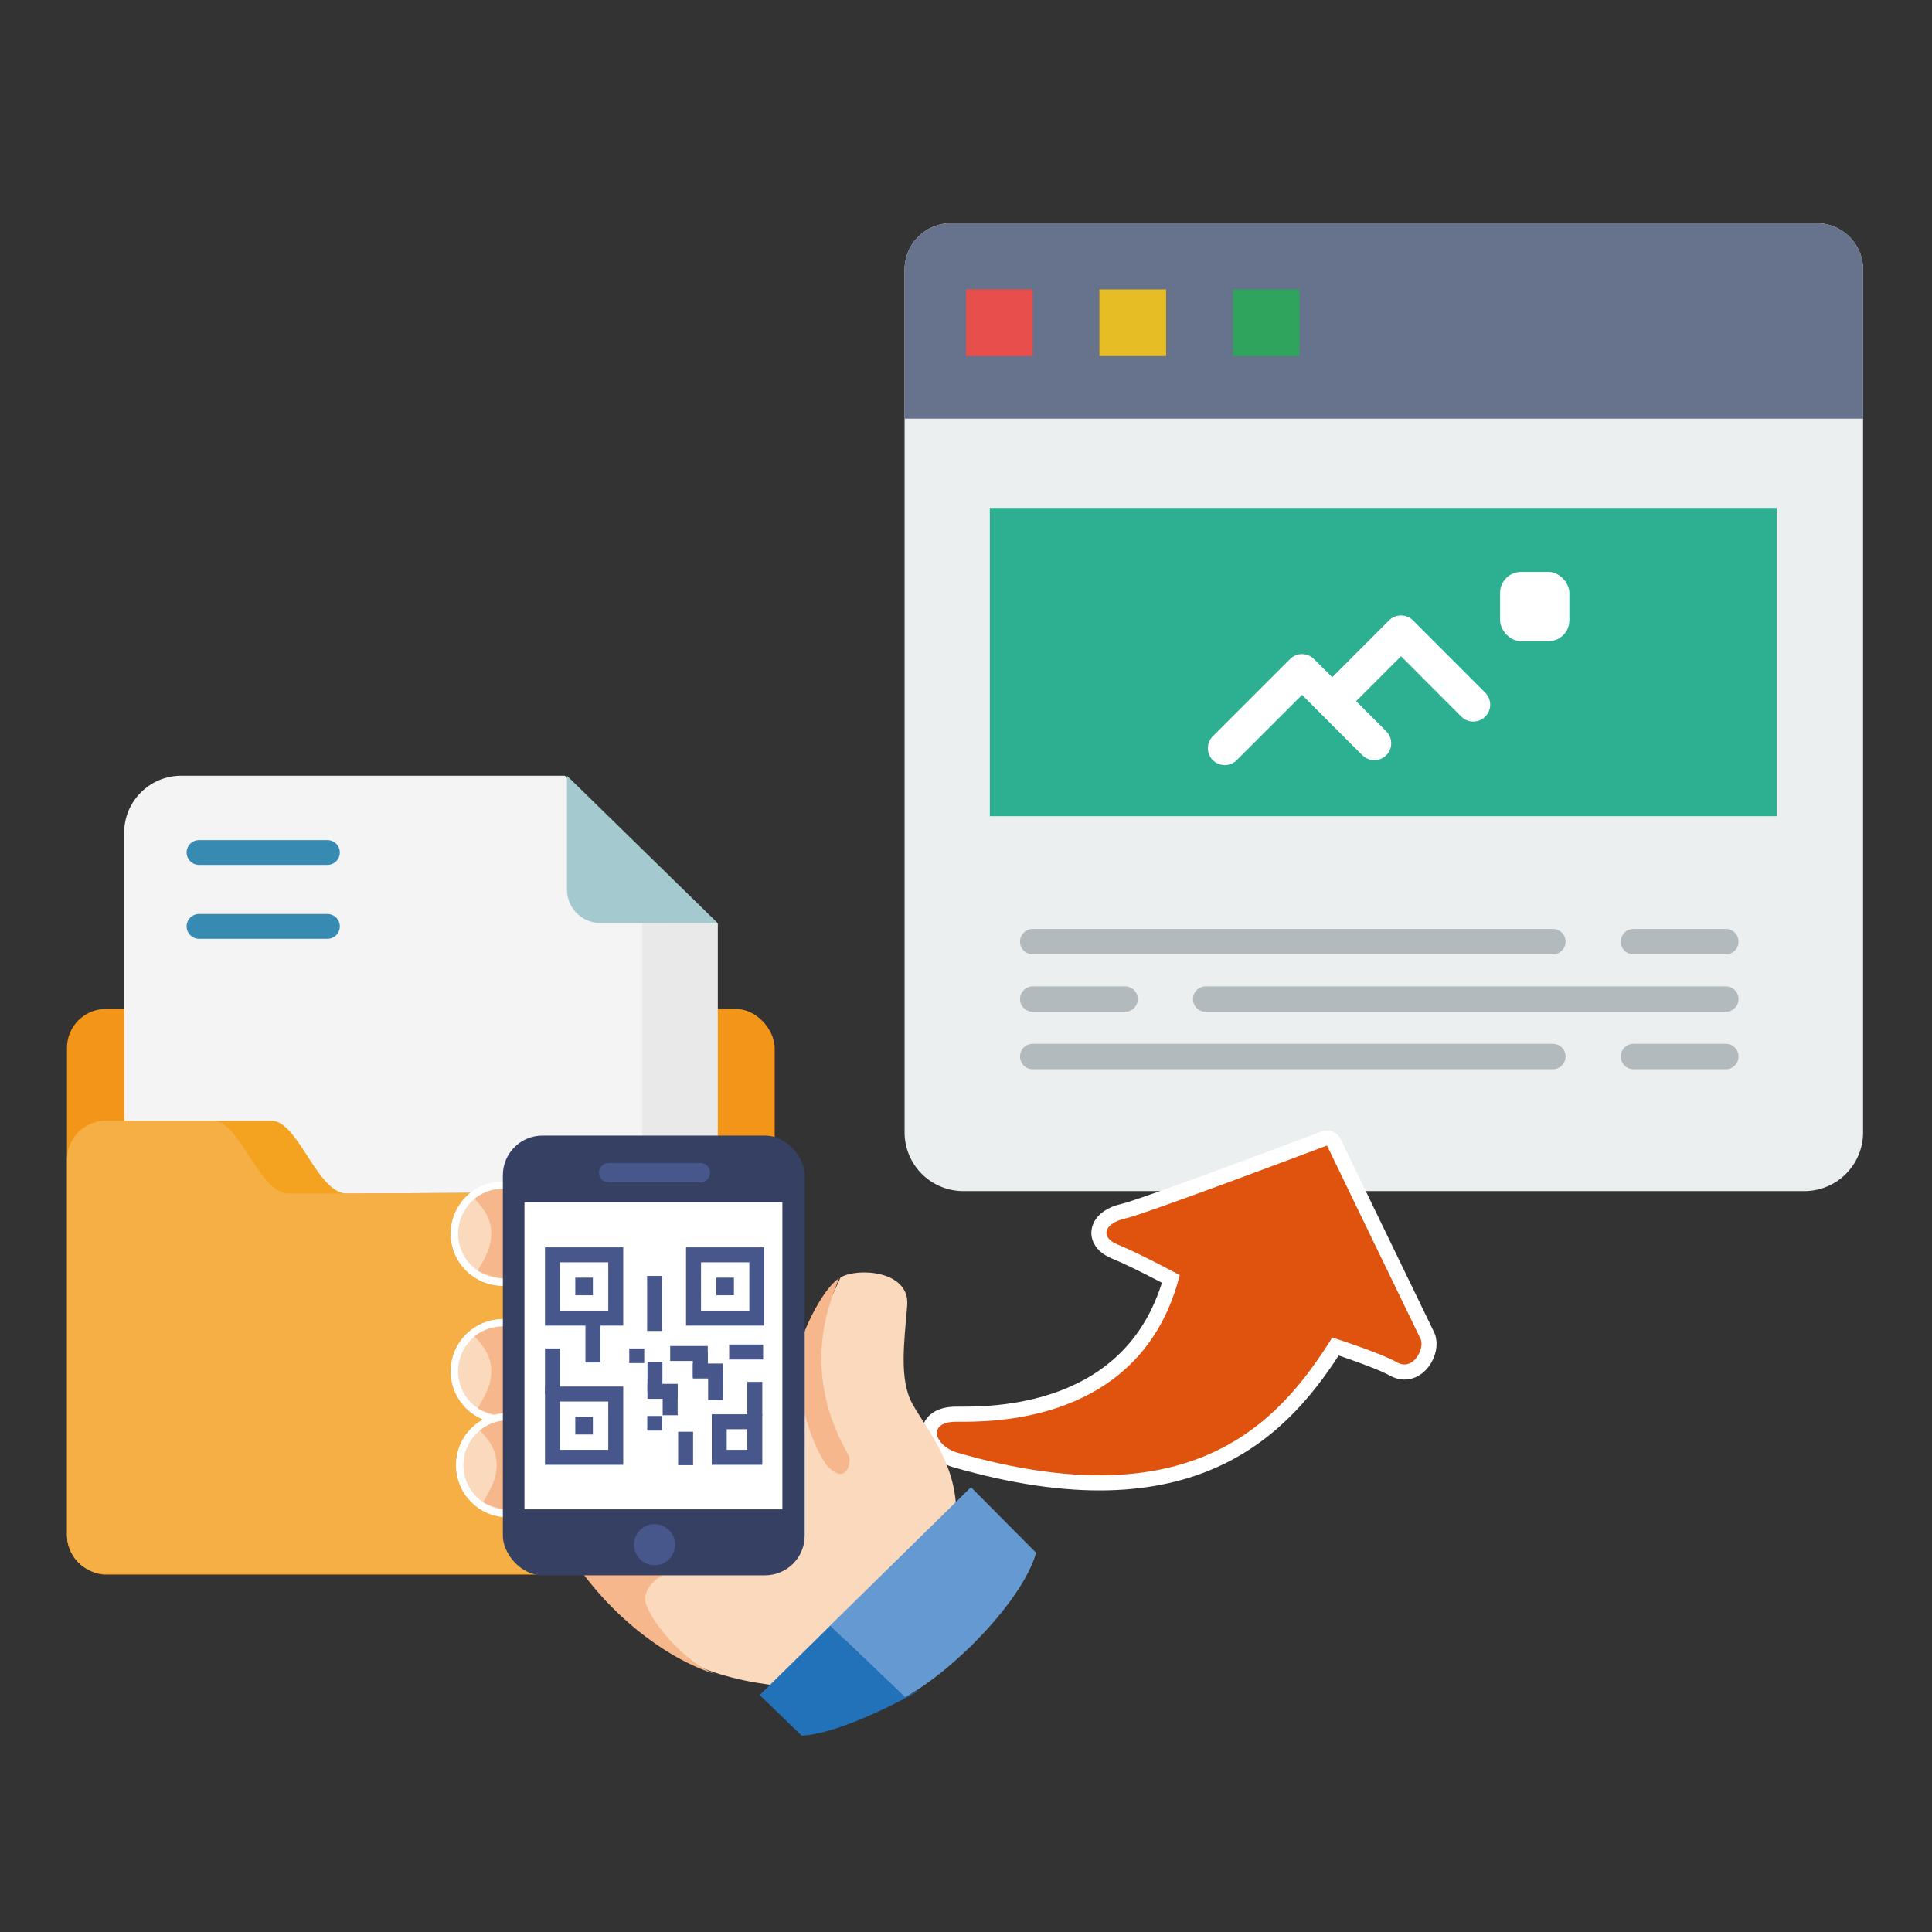 <svg xmlns="http://www.w3.org/2000/svg" viewBox="0 0 287.88 287.88"><rect x="0" y="0" width="287.88" height="287.88" fill="#333333" stroke="none"/><defs><style>.cls-1,.cls-10,.cls-17,.cls-26,.cls-28,.cls-8{fill:none;}.cls-2{fill:#ebefef;}.cls-3{fill:#67728d;}.cls-4{fill:#e84f4c;}.cls-5{fill:#e6bd24;}.cls-6{fill:#2ea45c;}.cls-7{fill:#2daf92;}.cls-11,.cls-20,.cls-8{stroke:#fff;}.cls-10,.cls-11,.cls-17,.cls-26,.cls-8{stroke-linecap:round;stroke-linejoin:round;}.cls-8{stroke-width:5.04px;}.cls-9{fill:#fff;}.cls-10{stroke:#b2babe;stroke-width:3.78px;}.cls-11,.cls-12{fill:#df530e;}.cls-11{stroke-width:4.5px;}.cls-13{fill:#f29518;}.cls-14{fill:#f4f4f4;}.cls-15{fill:#e9e9e9;}.cls-16{fill:#a4cacf;}.cls-17{stroke:#378bb2;stroke-width:3.69px;}.cls-18{fill:#f4a320;}.cls-19{fill:#f5af44;}.cls-20,.cls-21{fill:#fad9bd;}.cls-20,.cls-28{stroke-miterlimit:10;stroke-width:2.23px;}.cls-22{fill:#f5b78b;}.cls-23{fill:#6499d2;}.cls-24{fill:#2172b9;}.cls-25{fill:#364063;}.cls-26,.cls-28{stroke:#47578c;}.cls-26{stroke-width:2.9px;}.cls-27{fill:#47578c;}</style></defs><g id="レイヤー_2" data-name="レイヤー 2"><g id="エリア"><rect class="cls-1" width="287.88" height="287.88"/></g><g id="かんたんLP"><path class="cls-2" d="M134.79,168.74V40.17a6.91,6.91,0,0,1,6.91-6.91h129a6.91,6.91,0,0,1,6.91,6.91V168.74a8.74,8.74,0,0,1-8.74,8.74H143.54A8.75,8.75,0,0,1,134.79,168.74Z"/><path class="cls-3" d="M134.79,62.38V40.17a6.91,6.91,0,0,1,6.91-6.91h129a6.91,6.91,0,0,1,6.91,6.91V62.38Z"/><rect class="cls-4" x="143.94" y="43.12" width="9.94" height="9.94"/><rect class="cls-5" x="163.82" y="43.12" width="9.94" height="9.94"/><rect class="cls-6" x="183.7" y="43.12" width="9.94" height="9.94"/><rect class="cls-7" x="147.49" y="75.68" width="117.25" height="45.94"/><polyline class="cls-8" points="182.5 111.49 194.01 99.98 204.78 110.75"/><polyline class="cls-8" points="200.43 102.56 208.76 94.22 219.53 105"/><rect class="cls-9" x="223.52" y="85.22" width="10.33" height="10.33" rx="3.12"/><line class="cls-10" x1="153.88" y1="140.31" x2="231.39" y2="140.31"/><line class="cls-10" x1="243.39" y1="140.31" x2="257.16" y2="140.31"/><line class="cls-10" x1="153.88" y1="157.43" x2="231.39" y2="157.43"/><line class="cls-10" x1="243.39" y1="157.43" x2="257.16" y2="157.43"/><line class="cls-10" x1="257.16" y1="148.87" x2="179.65" y2="148.87"/><line class="cls-10" x1="167.65" y1="148.87" x2="153.88" y2="148.87"/><path class="cls-11" d="M175.79,190s-5.74-3.11-9.28-4.57c-2.63-1.07-2-3.16,1.14-3.86s30.08-10.88,30.08-10.88,13.23,27.38,13.93,28.79-1.06,4.91-3.51,3.51-9.63-3.69-9.63-3.69c-7.9,12.64-20.82,27.3-56,17.12-3.26-1.05-4.46-4.57,0-4.57S170.08,212.51,175.79,190Z"/><path class="cls-12" d="M175.79,190s-5.74-3.11-9.28-4.57c-2.63-1.07-2-3.16,1.14-3.86s30.08-10.88,30.08-10.88,13.23,27.38,13.93,28.79-1.06,4.91-3.51,3.51-9.63-3.69-9.63-3.69c-7.9,12.64-20.82,27.3-56,17.12-3.26-1.05-4.46-4.57,0-4.57S170.08,212.51,175.79,190Z"/><rect class="cls-13" x="9.98" y="150.34" width="105.45" height="84.29" rx="5.79"/><path class="cls-14" d="M98.43,230.72H27a8.5,8.5,0,0,1-8.5-8.5V124.09a8.5,8.5,0,0,1,8.5-8.5H84.16l22.77,22v84.6A8.5,8.5,0,0,1,98.43,230.72Z"/><path class="cls-15" d="M98.43,230.72l-2.72-.12V137.54l11.22.08v84.6A8.5,8.5,0,0,1,98.43,230.72Z"/><path class="cls-16" d="M84.48,115.59v16.95a5,5,0,0,0,5,5h17.45Z"/><line class="cls-17" x1="29.65" y1="127.03" x2="48.79" y2="127.03"/><line class="cls-17" x1="29.65" y1="138.04" x2="48.79" y2="138.04"/><path class="cls-18" d="M109.64,234.52H15.76A5.78,5.78,0,0,1,10,228.74v-56A5.78,5.78,0,0,1,15.76,167H40.45c4,0,6.81,10.84,11.25,10.84,2.62,0,1,0,1,0l62.68-.36v51.28A5.79,5.79,0,0,1,109.64,234.52Z"/><path class="cls-19" d="M109.64,234.52H15.76A5.78,5.78,0,0,1,10,228.74v-56A5.78,5.78,0,0,1,15.76,167h16c4,0,6.82,10.84,11.26,10.84l9.71,0,62.68-.36v51.28A5.79,5.79,0,0,1,109.64,234.52Z"/><circle class="cls-20" cx="74.93" cy="183.82" r="6.67"/><circle class="cls-21" cx="74.93" cy="183.82" r="6.67"/><path class="cls-22" d="M81.59,183.82a6.67,6.67,0,0,1-6.66,6.67,11.85,11.85,0,0,1-3.73-1.14c.85-1.61,2-3.23,2-5.53,0-2.09-.92-3.53-2.49-5.19a6.66,6.66,0,0,1,10.85,5.19Z"/><circle class="cls-20" cx="74.93" cy="204.33" r="6.67"/><circle class="cls-21" cx="74.93" cy="204.33" r="6.67"/><path class="cls-22" d="M81.59,204.33A6.67,6.67,0,0,1,74.93,211a11.85,11.85,0,0,1-3.73-1.14c.85-1.61,2-3.23,2-5.53,0-2.1-.92-3.53-2.49-5.19a6.66,6.66,0,0,1,10.85,5.19Z"/><circle class="cls-20" cx="75.72" cy="218.32" r="6.67"/><circle class="cls-21" cx="75.72" cy="218.32" r="6.67"/><path class="cls-22" d="M82.38,218.32A6.67,6.67,0,0,1,75.72,225,11.75,11.75,0,0,1,72,223.85c.85-1.61,2-3.23,2-5.53,0-2.1-.92-3.53-2.49-5.19a6.66,6.66,0,0,1,10.85,5.19Z"/><path class="cls-21" d="M125.25,190.35c2.43-1.48,10.33-1.09,9.93,4.15s-1.28,11,.79,14.71,6.42,8.69,6.52,16S117,251.28,117,251.28c-5.53-.5-23.9-2.67-28.24-19.95s27.75-15.5,27.75-15.5l2.15-11.12Z"/><path class="cls-22" d="M125,190.49c-.53,1.87-6.36,12.74,1.34,26.17.7.89-.09,4.54-2.66,2.17s-5.14-11.65-5-15.6S122.6,192,125,190.49Z"/><path class="cls-22" d="M103.27,233.45c-4.45.19-8,3-6.92,5.82,1.25,3.16,5.83,8.4,10.17,10.17-8.78-2.79-19.65-11.78-24.78-23.8C78.29,217.57,103.27,233.45,103.27,233.45Z"/><path class="cls-23" d="M144.68,221.6l-21,20.63,11.16,10.67c7.4-4.05,17.57-14.52,19.55-21.53Z"/><path class="cls-24" d="M113.2,252.57l10.51-10.34,11.16,10.67c7.4-4.05-7.71,5.33-15.41,5.73Z"/><rect class="cls-25" x="74.93" y="169.21" width="44.97" height="65.52" rx="5.9"/><line class="cls-26" x1="90.7" y1="174.74" x2="104.36" y2="174.74"/><circle class="cls-27" cx="97.53" cy="230.17" r="3.06"/><rect class="cls-9" x="78.15" y="179.15" width="38.43" height="45.75"/><rect class="cls-28" x="82.32" y="186.98" width="9.43" height="9.43"/><rect class="cls-27" x="85.72" y="190.38" width="2.62" height="2.62"/><rect class="cls-28" x="82.32" y="207.72" width="9.43" height="9.43"/><rect class="cls-27" x="85.72" y="211.13" width="2.62" height="2.62"/><rect class="cls-28" x="107.17" y="211.85" width="5.3" height="5.3"/><rect class="cls-28" x="103.34" y="186.98" width="9.43" height="9.43"/><rect class="cls-27" x="106.74" y="190.38" width="2.62" height="2.62"/><line class="cls-28" x1="82.32" y1="207.72" x2="82.32" y2="200.93"/><line class="cls-28" x1="88.35" y1="196.92" x2="88.35" y2="203.02"/><line class="cls-28" x1="97.54" y1="190.12" x2="97.54" y2="198.32"/><line class="cls-28" x1="108.65" y1="201.46" x2="113.71" y2="201.46"/><line class="cls-28" x1="99.86" y1="201.68" x2="105.46" y2="201.68"/><line class="cls-28" x1="103.24" y1="204.29" x2="107.75" y2="204.29"/><line class="cls-28" x1="104.36" y1="201.46" x2="104.36" y2="205.21"/><line class="cls-28" x1="94.88" y1="200.93" x2="94.88" y2="203.11"/><line class="cls-28" x1="97.56" y1="210.99" x2="97.56" y2="213.17"/><line class="cls-28" x1="102.16" y1="213.34" x2="102.16" y2="218.32"/><line class="cls-28" x1="112.47" y1="205.91" x2="112.47" y2="210.88"/><line class="cls-28" x1="106.63" y1="204.29" x2="106.63" y2="208.64"/><line class="cls-28" x1="96.47" y1="207.32" x2="100.98" y2="207.32"/><line class="cls-28" x1="97.59" y1="202.91" x2="97.59" y2="207.45"/><line class="cls-28" x1="99.86" y1="206.53" x2="99.86" y2="210.88"/></g></g></svg>